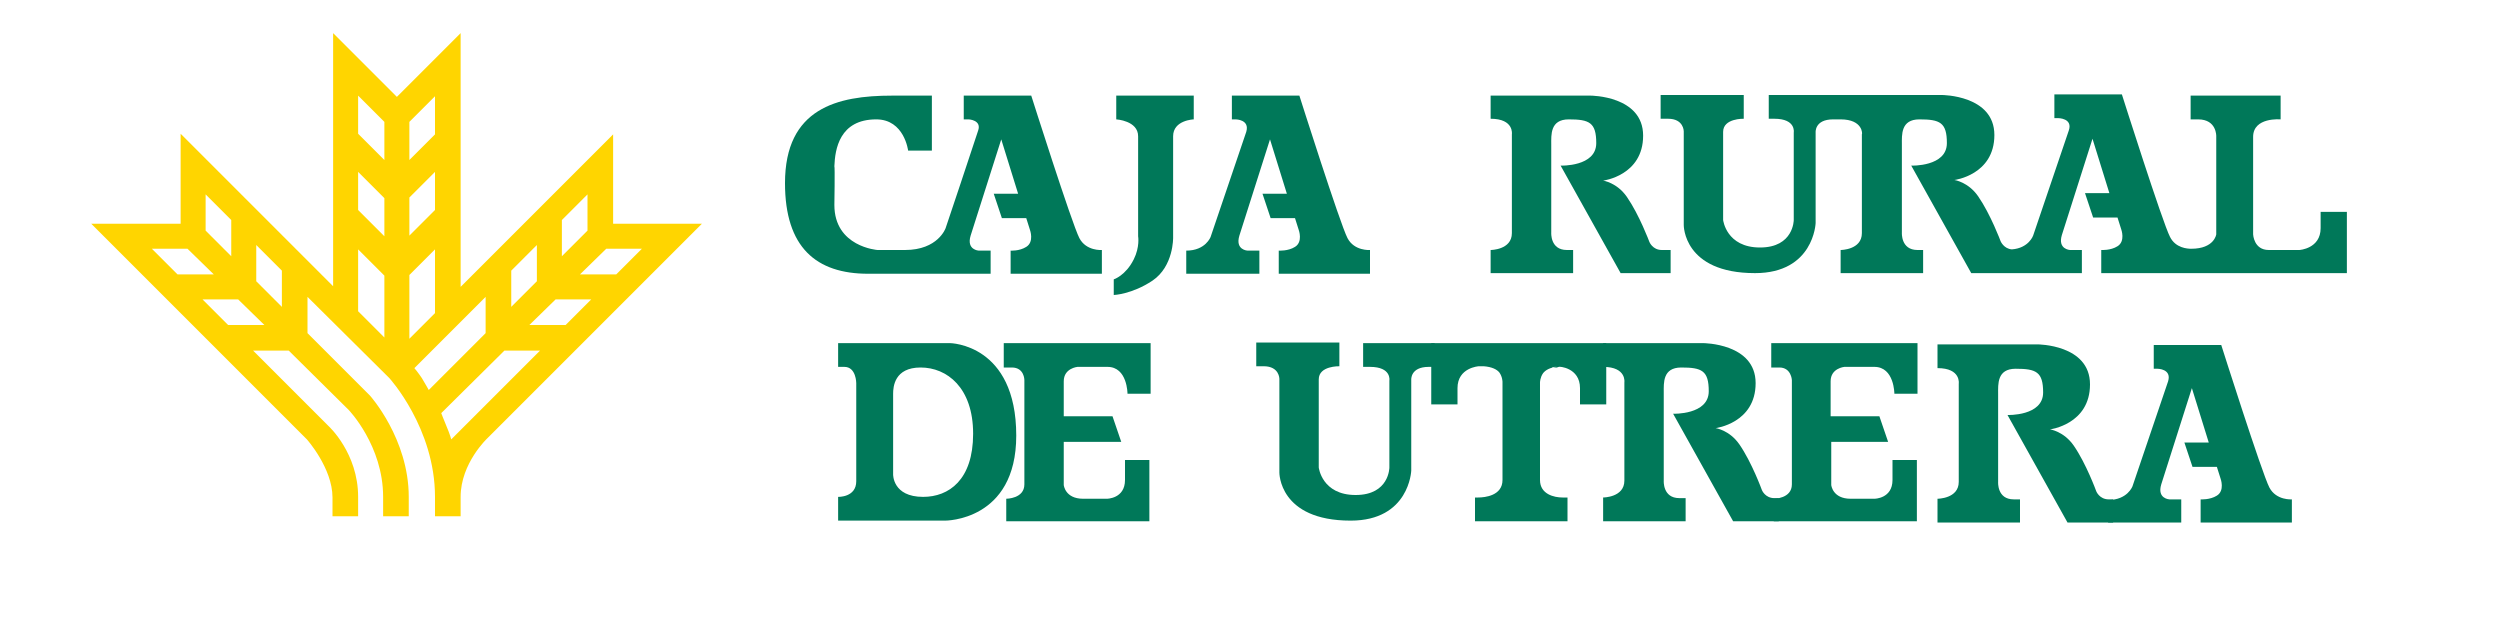 <?xml version="1.0" encoding="UTF-8"?>
<svg xmlns="http://www.w3.org/2000/svg" xmlns:xlink="http://www.w3.org/1999/xlink" version="1.1" id="Capa_1" x="0px" y="0px" viewBox="10 25 400 100" xml:space="preserve">
<style type="text/css">
	.st0{fill:#007859;}
	.st1{fill-rule:evenodd;clip-rule:evenodd;fill:#007859;}
	.st2{fill-rule:evenodd;clip-rule:evenodd;fill:#FFD500;}
</style>
<path class="st0" d="M170.6,79.9h23.5V88h-3.7c0,0,0-4.3-3.2-4.3h-4.8c0,0-2.2,0.2-2.2,2.3v5.6h7.8l1.4,4.1h-9.2v6.9  c0,0,0.2,2.2,3.1,2.2h3.8c0,0,2.9,0,2.9-3v-3.2h3.9v9.8h-22.9v-3.6c0,0,2.9,0,2.9-2.3V85.8c0,0,0-2-2-2h-1.3V79.9"></path>
<path class="st1" d="M144.1,79.9H162c0,0,10.6,0.1,10.6,14.8c0,13.7-11.4,13.6-11.4,13.6h-17.1v-3.8c0,0,2.9,0.1,2.9-2.5V86.3  c0,0,0-2.6-1.9-2.6h-1V79.9 M152.9,100.9c0,0-0.1,3.6,4.8,3.6c4.1,0,8-2.7,8-10.1c0-7.4-4.2-10.6-8.4-10.6s-4.4,3.1-4.4,4.2V100.9z"></path>
<path class="st0" d="M188.5,40.3H201v3.8c0,0-3.3,0.1-3.3,2.7V63c0,0,0.1,4.6-3.3,6.9c-3.3,2.2-6.2,2.3-6.2,2.3v-2.5  c0,0,1.9-0.6,3.2-3.2c1-2,0.7-3.7,0.7-3.7V46.8c0-2.5-3.5-2.7-3.5-2.7V40.3"></path>
<path class="st0" d="M248.4,40.3h16.1c0,0,8.4,0,8.4,6.4c0,6.4-6.4,7.2-6.4,7.2s2.2,0.3,3.8,2.6c2,2.9,3.6,7.2,3.6,7.2  s0.5,1.3,2,1.3h1.4v3.7h-8l-9.6-17.2c0,0,5.7,0.2,5.7-3.6c0-3.3-1.1-3.8-4.4-3.8c-3,0-2.8,2.5-2.8,4v14.1c0,0-0.2,2.8,2.5,2.8h1v3.7  h-13.2V65c0,0,3.4,0,3.4-2.7V46.5c0,0,0.4-2.5-3.4-2.5V40.3"></path>
<path class="st0" d="M199.8,68.8h11.7v-3.7h-1.9c0,0-2-0.1-1.3-2.4l4.9-15.4l2.7,8.7H212l1.3,3.9h3.9l0.6,1.9c0,0,0.7,1.9-0.6,2.7  c-1.1,0.7-2.6,0.6-2.6,0.6v3.7h14.6V65c0,0-2.5,0.2-3.6-1.9c-1.2-2.3-7.7-22.8-7.7-22.8h-10.8v3.8h0.6c0,0,2.3,0,1.7,2  c-0.5,1.5-5.7,16.8-5.7,16.8s-0.8,2.2-3.9,2.2L199.8,68.8"></path>
<path class="st0" d="M159,40.3h-6.3c-8.7,0-17.1,2-17.1,14c0,10.3,5,14.5,13.3,14.5h19.6v-3.7h-1.9c0,0-2-0.1-1.3-2.4l4.9-15.4  l2.7,8.7H169l1.3,3.9h3.9l0.6,1.9c0,0,0.7,1.9-0.6,2.7c-1.1,0.7-2.5,0.6-2.5,0.6v3.7h14.6V65c0,0-2.5,0.2-3.6-1.9  c-1.2-2.3-7.7-22.8-7.7-22.8h-10.8v3.8h0.8c0,0,2.1,0.1,1.5,1.8c-0.5,1.6-5.2,15.6-5.2,15.6s-1.2,3.5-6.5,3.5h-4.4  c0,0-6.9-0.5-6.9-7.2c0,0,0.1-6.2,0-6.2c0.1-2.7,0.8-7.5,6.7-7.5c4.5,0,5.1,5,5.1,5h3.8V40.3"></path>
<path class="st0" d="M304.5,44.1h-1.2c-3,0-2.8,2.1-2.8,2.1v14.5c0,0-0.3,8-9.7,8c-11.5,0-11.4-7.7-11.4-7.7v-15c0,0,0-2-2.5-2h-1.2  v-3.8h13.3v3.8c0,0-3.3-0.1-3.3,2.1v14.1c0,0,0.5,4.4,5.9,4.4c5.4,0,5.4-4.4,5.4-4.4V46.2c0,0,0.4-2.2-3.1-2.2H293l0-3.8h11.4  l16.3,0c0,0,8.4,0,8.4,6.4c0,6.4-6.4,7.2-6.4,7.2s2.2,0.3,3.8,2.6c2,2.9,3.6,7.2,3.6,7.2s0.5,1.2,1.8,1.3c2.7-0.2,3.4-2.2,3.4-2.2  s5.2-15.3,5.7-16.8c0.7-2-1.7-2-1.7-2h-0.6v-3.8h10.8c0,0,6.5,20.5,7.7,22.8c0.9,1.8,2.8,1.9,3.4,1.9c3.7,0,4-2.3,4-2.3V46.8  c0,0,0.1-2.7-2.9-2.7h-1.2v-3.8h14.4v3.8c0,0-4.4-0.4-4.4,2.8v15.6c0,0,0.1,2.5,2.5,2.5h4.9c0,0,3.4-0.2,3.4-3.5v-2.6h4.2v9.8h-39.3  V65c0,0,1.5,0.1,2.6-0.6c1.3-0.8,0.6-2.7,0.6-2.7l-0.6-1.9h-3.9l-1.3-3.9h3.9l-2.7-8.7l-4.9,15.4c-0.7,2.3,1.3,2.4,1.3,2.4h1.9v3.7  h-17.7l-9.6-17.2c0,0,5.7,0.2,5.7-3.6c0-3.3-1.1-3.8-4.4-3.8c-3,0-2.8,2.5-2.8,4v14.1c0,0-0.2,2.8,2.5,2.8h0.9v3.7h-13.2V65  c0,0,3.4,0,3.4-2.7V46.5C308,46.5,308.1,44.1,304.5,44.1L304.5,44.1"></path>
<path class="st2" d="M91.8,68.3l4.1-4.1V70l-4.1,4.1V68.3 M76.3,83.9l11.4-11.4v5.8l-9.1,9.1c0,0-0.5-0.9-1.1-1.9  C76.9,84.6,76.3,83.9,76.3,83.9 M94.7,77l4.2-4.1h5.7l-4.1,4.1H94.7z M102.8,68.9l4.2-4.1h5.7l-4.1,4.1H102.8z M80.6,91.1l10.1-10  h5.7L82.2,95.3c0,0-0.2-0.8-0.8-2.2C80.9,91.9,80.6,91.1,80.6,91.1 M99.9,60.2l4.1-4.1v5.8L99.9,66V60.2z M55.1,68.3L51,64.2V70  l4.1,4.1V68.3z M52.3,77l-4.2-4.1h-5.7l4.1,4.1H52.3z M44.2,68.9L40,64.8h-5.7l4.1,4.1H44.2z M47,60.2l-4.1-4.1v5.8L47,66V60.2z   M67.3,40.3l4.2,4.2v6.1l-4.2-4.2L67.3,40.3z M67.3,52.5l4.2,4.2v6.1l-4.2-4.2L67.3,52.5z M75.5,56.6l4.1-4.1v6.1l-4.1,4.1V56.6z   M75.5,44.5l4.1-4.1v6.1l-4.1,4.1V44.5z M67.3,64.9l4.2,4.2V79l-4.2-4.2L67.3,64.9z M75.5,69l4.1-4.1v10.2l-4.1,4.1V69z M83.7,104.5  l0,3.1h-4.1v-3.1c0-11-7.3-19-7.3-19l-13.1-13v5.8l10,10c0,0,6.2,6.9,6.2,16.2v3.1h-4.1v-3.1c0-8.2-5.5-13.9-5.5-13.9l-9.6-9.5h-5.7  l12.1,12.1c0,0,4.7,4.3,4.7,11.3c0,2,0,3.1,0,3.1h-4.1v-3c0-4.7-4.1-9.3-4.1-9.3L24.6,60.8h14.3V46.4l24.4,24.4V30.3l10.2,10.2  l10.2-10.2v40.6l24.4-24.4v14.3h14.2L88,95.1C88,95.1,83.7,99.1,83.7,104.5"></path>
<path class="st0" d="M239.8,83.7h-1.2c-3,0-2.8,2.1-2.8,2.1v14.5c0,0-0.3,8-9.7,8c-11.5,0-11.4-7.7-11.4-7.7v-15c0,0,0-2-2.5-2h-1.2  v-3.8h13.3v3.8c0,0-3.3-0.1-3.3,2.1v14.1c0,0,0.5,4.4,5.9,4.4c5.4,0,5.4-4.4,5.4-4.4V85.9c0,0,0.4-2.2-3.1-2.2h-1.1l0-3.8h11.4  C239.7,79.9,239.8,83.7,239.8,83.7L239.8,83.7"></path>
<path class="st0" d="M293.3,79.9h23.5V88h-3.7c0,0,0-4.3-3.2-4.3h-4.8c0,0-2.2,0.2-2.2,2.3v5.6h7.8l1.4,4.1H303v6.9  c0,0,0.2,2.2,3.1,2.2h3.8c0,0,2.9,0,2.9-3l0-3.2h3.9v9.8h-22.9v-3.6c0,0,2.9,0,2.9-2.3V85.8c0,0-0.1-2-2-2h-1.3V79.9"></path>
<path class="st0" d="M266.4,79.9h16.1c0,0,8.4,0,8.4,6.4c0,6.4-6.4,7.2-6.4,7.2s2.2,0.3,3.8,2.6c2,2.9,3.6,7.3,3.6,7.3  s0.5,1.3,2,1.3h0.7l0,3.7h-7.3l-9.6-17.2c0,0,5.7,0.2,5.7-3.6c0-3.3-1.1-3.8-4.4-3.8c-3,0-2.8,2.5-2.8,4v14.1c0,0-0.2,2.8,2.5,2.8h1  v3.7l-13.2,0v-3.8c0,0,3.4,0,3.4-2.7V86.2c0,0,0.4-2.5-3.4-2.5V79.9"></path>
<path class="st0" d="M259.4,83.7c0.1,0,0,0-0.3,0c-1.1,0.1-1.8,0.5-2.2,1c-0.5,0.7-0.5,1.5-0.5,1.5v15.6c0,2.3,2.3,2.8,3.6,2.8h0.8  v3.8H246v-3.8h0.5c1.1,0,3.9-0.3,3.9-2.8V86.1c0,0,0-0.8-0.5-1.5c-0.4-0.5-1.2-0.9-2.5-1c-0.8,0.1,0,0,0,0l-0.8,0  c0,0-3.4,0.2-3.4,3.5v2.6h-4.2v-9.8h28v9.8h-4.2v-2.6C262.8,83.8,259.4,83.6,259.4,83.7l-0.4,0c-0.2,0-0.5,0-0.7,0.1l0.8,0  L259.4,83.7"></path>
<path class="st0" d="M319.9,80.1H336c0,0,8.4,0,8.4,6.4c0,6.4-6.4,7.2-6.4,7.2s2.2,0.3,3.8,2.6c2,2.9,3.6,7.3,3.6,7.3s0.5,1.3,2,1.3  h0.7l0,3.7h-7.3l-9.6-17.2c0,0,5.7,0.2,5.7-3.6c0-3.3-1.1-3.8-4.4-3.8c-3,0-2.8,2.5-2.8,4v14.1c0,0-0.2,2.8,2.5,2.8h1v3.7l-13.2,0  v-3.8c0,0,3.4,0,3.4-2.7V86.4c0,0,0.4-2.5-3.4-2.5V80.1"></path>
<path class="st0" d="M347.3,108.6H359v-3.7h-1.9c0,0-2-0.1-1.3-2.4l4.9-15.4l2.7,8.7h-3.9l1.3,3.9h3.9l0.6,1.9c0,0,0.7,1.9-0.6,2.7  c-1.1,0.7-2.6,0.6-2.6,0.6v3.7h14.6v-3.7c0,0-2.5,0.2-3.6-1.9c-1.2-2.3-7.7-22.8-7.7-22.8h-10.8v3.8h0.6c0,0,2.3,0,1.7,2  c-0.5,1.5-5.7,16.8-5.7,16.8s-0.8,2.2-3.9,2.2L347.3,108.6"></path>
</svg>

